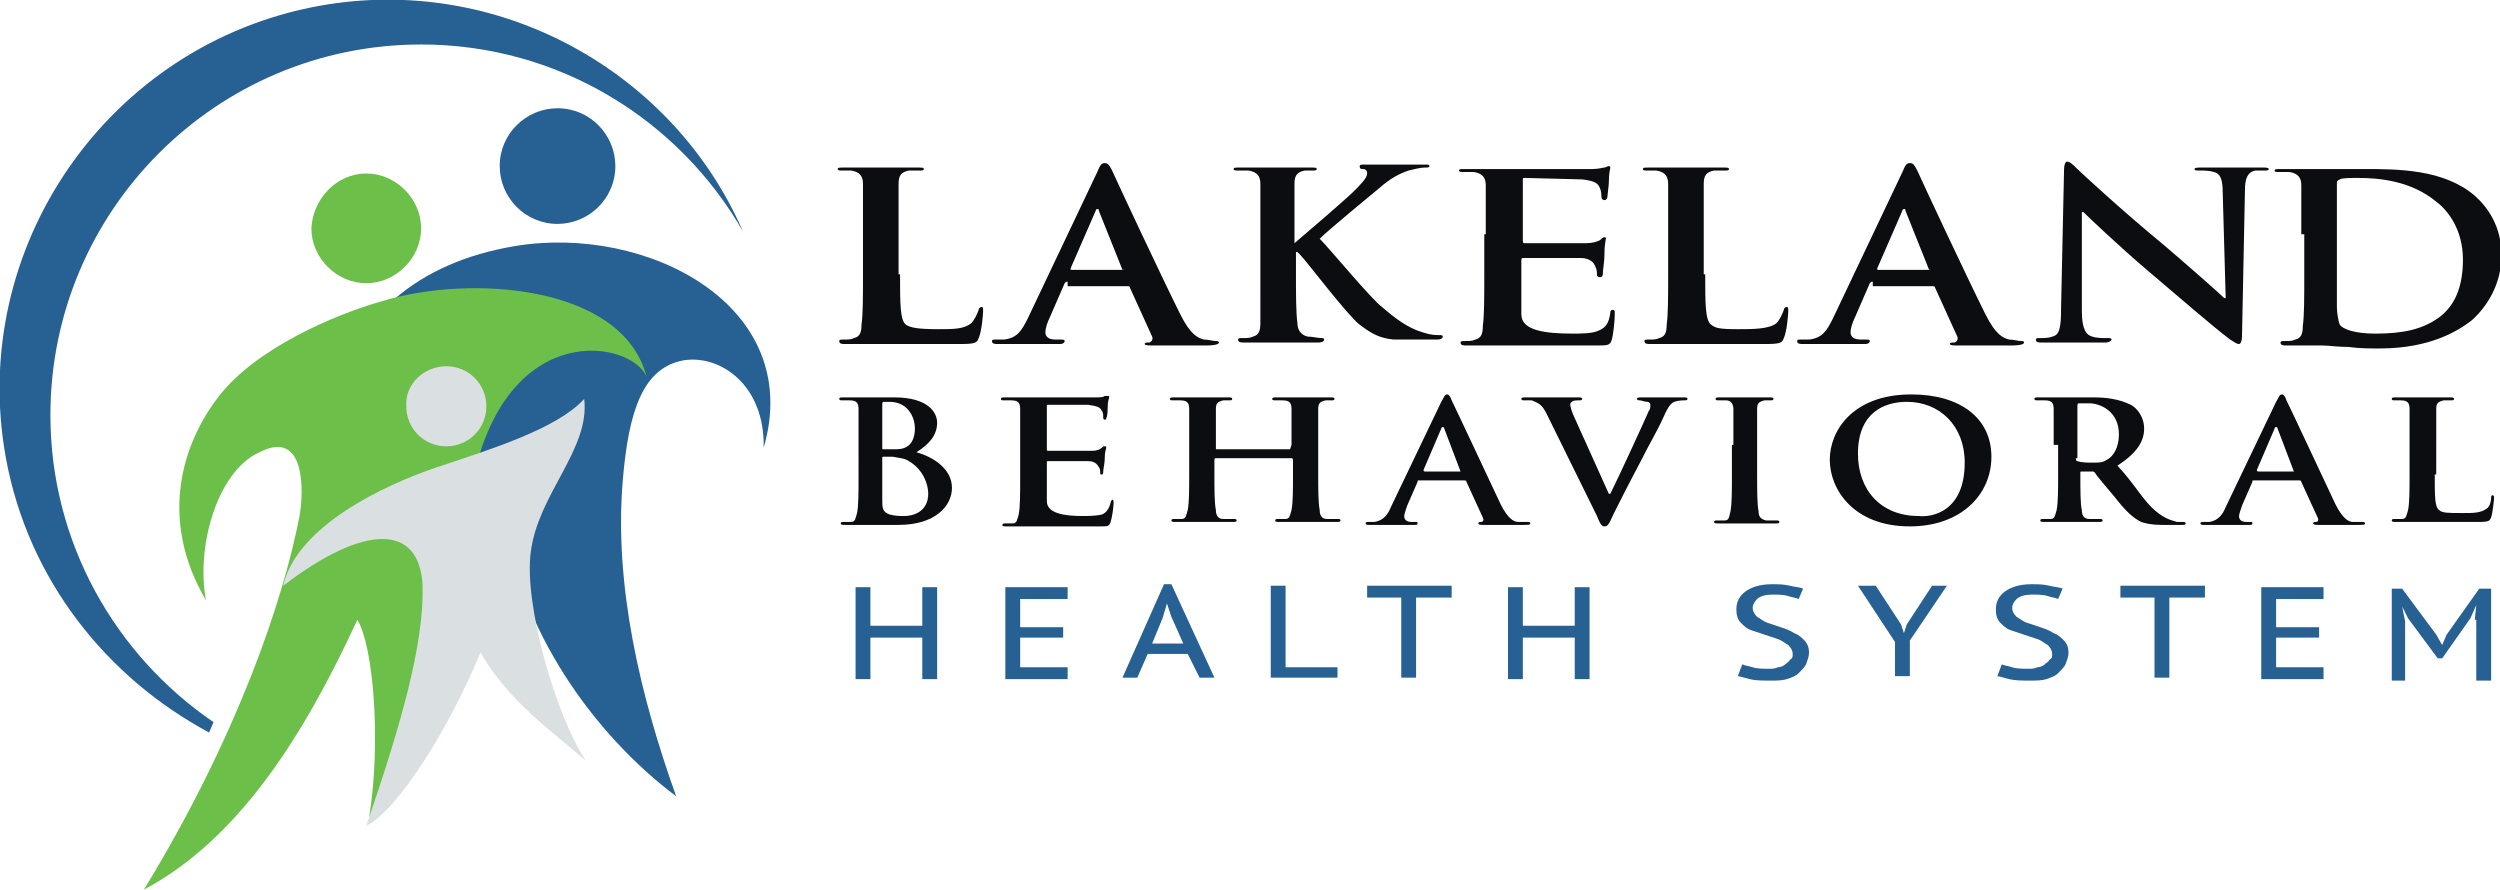 <?xml version="1.0" encoding="utf-8"?>
<!-- Generator: Adobe Illustrator 21.0.0, SVG Export Plug-In . SVG Version: 6.00 Build 0)  -->
<svg version="1.1" id="Layer_1" xmlns="http://www.w3.org/2000/svg" xmlns:xlink="http://www.w3.org/1999/xlink" x="0px" y="0px"
	 viewBox="0 0 168.6 60" style="enable-background:new 0 0 168.6 60;" xml:space="preserve">
<style type="text/css">
	.st0{fill:#276092;}
	.st1{fill:#0C0D11;}
	.st2{fill:#6CC04A;}
	.st3{fill:#DADFE1;}
</style>
<g>
	<path class="st0" d="M21.5,0.4c12.1-2.2,23.9,4.4,28.6,15.2C45.8,8.1,37.7,3,28.4,3c-13.8,0-25,11.2-25,25c0,8.6,4.4,16.2,11,20.7
		c-0.1,0.2-0.2,0.5-0.3,0.7C7.2,45.7,1.9,39.1,0.4,30.9C-2.2,16.7,7.3,3,21.5,0.4L21.5,0.4z"/>
	<g>
		<g>
			<path class="st0" d="M62.2,43h-3.5v2.8h-1v-6.2h1v2.6h3.5v-2.6h1v6.2h-1V43z"/>
			<path class="st0" d="M67.8,39.6H72v0.8h-3.2v1.9h2.9V43h-2.9v2h3.2v0.8h-4.2V39.6z"/>
			<path class="st0" d="M80.1,44.1h-2.7l-0.7,1.6h-1l2.8-6.3H79l2.9,6.3h-1L80.1,44.1z M77.7,43.4h2.1L79,41.6l-0.3-0.9h0l-0.3,1
				L77.7,43.4z"/>
			<path class="st0" d="M90.2,45.7h-4.5v-6.2h1V45h3.5V45.7z"/>
			<path class="st0" d="M97.8,40.3h-2.3v5.4h-1v-5.4h-2.3v-0.8h5.7V40.3z"/>
			<path class="st0" d="M106.2,43h-3.5v2.8h-1v-6.2h1v2.6h3.5v-2.6h1v6.2h-1V43z"/>
			<path class="st0" d="M120.9,44.1c0-0.2-0.1-0.4-0.3-0.6c-0.2-0.1-0.4-0.3-0.7-0.4s-0.6-0.2-0.9-0.3c-0.3-0.1-0.6-0.2-0.9-0.3
				c-0.3-0.1-0.5-0.3-0.7-0.5s-0.3-0.5-0.3-0.9c0-0.5,0.2-0.9,0.6-1.2c0.4-0.3,1-0.5,1.8-0.5c0.4,0,0.8,0,1.2,0.1
				c0.4,0.1,0.7,0.1,0.9,0.2l-0.3,0.7c-0.2-0.1-0.4-0.1-0.7-0.2c-0.3-0.1-0.7-0.1-1.1-0.1c-0.4,0-0.8,0.1-1,0.3
				c-0.2,0.2-0.3,0.4-0.3,0.6c0,0.2,0.1,0.4,0.3,0.6c0.2,0.1,0.4,0.3,0.7,0.4c0.3,0.1,0.6,0.2,0.9,0.3c0.3,0.1,0.6,0.2,0.9,0.4
				c0.3,0.1,0.5,0.3,0.7,0.5c0.2,0.2,0.3,0.5,0.3,0.8c0,0.3-0.1,0.5-0.2,0.8c-0.1,0.2-0.3,0.4-0.5,0.6c-0.2,0.2-0.5,0.3-0.8,0.4
				c-0.3,0.1-0.7,0.1-1.1,0.1c-0.5,0-1,0-1.4-0.1c-0.4-0.1-0.7-0.2-0.8-0.2l0.3-0.8c0.2,0.1,0.4,0.1,0.7,0.2
				c0.3,0.1,0.7,0.1,1.1,0.1c0.2,0,0.4,0,0.6-0.1c0.2,0,0.4-0.1,0.5-0.2c0.1-0.1,0.3-0.2,0.3-0.3C120.9,44.4,120.9,44.3,120.9,44.1z
				"/>
			<path class="st0" d="M127.8,43.3l-2.5-3.8h1.2l1.7,2.6l0.2,0.6h0l0.2-0.6l1.7-2.6h1l-2.5,3.7v2.4h-1V43.3z"/>
			<path class="st0" d="M138.4,44.1c0-0.2-0.1-0.4-0.3-0.6c-0.2-0.1-0.4-0.3-0.7-0.4c-0.3-0.1-0.6-0.2-0.9-0.3
				c-0.3-0.1-0.6-0.2-0.9-0.3c-0.3-0.1-0.5-0.3-0.7-0.5s-0.3-0.5-0.3-0.9c0-0.5,0.2-0.9,0.6-1.2c0.4-0.3,1-0.5,1.8-0.5
				c0.4,0,0.8,0,1.2,0.1s0.7,0.1,0.9,0.2l-0.3,0.7c-0.2-0.1-0.4-0.1-0.7-0.2c-0.3-0.1-0.7-0.1-1.1-0.1c-0.4,0-0.8,0.1-1,0.3
				c-0.2,0.2-0.3,0.4-0.3,0.6c0,0.2,0.1,0.4,0.3,0.6c0.2,0.1,0.4,0.3,0.7,0.4c0.3,0.1,0.6,0.2,0.9,0.3c0.3,0.1,0.6,0.2,0.9,0.4
				c0.3,0.1,0.5,0.3,0.7,0.5c0.2,0.2,0.3,0.5,0.3,0.8c0,0.3-0.1,0.5-0.2,0.8c-0.1,0.2-0.3,0.4-0.5,0.6s-0.5,0.3-0.8,0.4
				c-0.3,0.1-0.7,0.1-1.1,0.1c-0.5,0-1,0-1.4-0.1c-0.4-0.1-0.7-0.2-0.8-0.2l0.3-0.8c0.2,0.1,0.4,0.1,0.7,0.2
				c0.3,0.1,0.7,0.1,1.1,0.1c0.2,0,0.4,0,0.6-0.1c0.2,0,0.4-0.1,0.5-0.2c0.1-0.1,0.3-0.2,0.3-0.3C138.4,44.4,138.4,44.3,138.4,44.1z
				"/>
			<path class="st0" d="M148.6,40.3h-2.3v5.4h-1v-5.4h-2.3v-0.8h5.7V40.3z"/>
			<path class="st0" d="M152.5,39.6h4.2v0.8h-3.2v1.9h2.9V43h-2.9v2h3.2v0.8h-4.2V39.6z"/>
			<path class="st0" d="M166.9,41.8l0.1-1h0l-0.4,0.9l-1.9,2.7h-0.3l-2-2.7l-0.4-0.8h0l0.2,1v4h-0.9v-6.2h0.7l2.3,3.1l0.4,0.7h0
				l0.3-0.7l2.2-3.1h0.8v6.2h-1V41.8z"/>
		</g>
		<g>
			<path class="st1" d="M57.9,30c0-1.7,0-2,0-2.4c0-0.4-0.1-0.6-0.6-0.6c-0.1,0-0.3,0-0.5,0c-0.1,0-0.2,0-0.2-0.1s0.1-0.1,0.3-0.1
				c0.7,0,1.6,0,1.8,0c0.7,0,1.2,0,1.6,0c2.4,0,2.9,1.1,2.9,1.7c0,0.9-0.6,1.5-1.4,2c1.1,0.3,2.4,1.1,2.4,2.4c0,1.2-1.1,2.5-3.6,2.5
				c-0.2,0-0.5,0-0.9,0c-0.4,0-0.8,0-1,0c-0.1,0-0.4,0-0.8,0c-0.3,0-0.7,0-0.9,0c-0.2,0-0.3,0-0.3-0.1c0-0.1,0.1-0.1,0.2-0.1
				c0.2,0,0.4,0,0.5,0c0.3,0,0.3-0.3,0.4-0.6c0.1-0.5,0.1-1.4,0.1-2.4V30z M59.5,30.2c0,0.1,0,0.1,0.1,0.1c0.1,0,0.3,0,0.6,0
				c0.4,0,0.7,0,1-0.2c0.3-0.2,0.5-0.6,0.5-1.2c0-0.8-0.5-1.8-1.7-1.8c-0.2,0-0.3,0-0.4,0c-0.1,0-0.1,0.1-0.1,0.2V30.2z M61.3,31.1
				c-0.3-0.2-0.6-0.2-1.1-0.3c-0.2,0-0.4,0-0.6,0c-0.1,0-0.1,0-0.1,0.1v2.7c0,0.7,0,0.9,0.5,1.1c0.4,0.1,0.7,0.1,1,0.1
				c0.6,0,1.6-0.3,1.6-1.5C62.6,32.7,62.3,31.7,61.3,31.1z"/>
			<path class="st1" d="M68.8,30c0-1.7,0-2,0-2.4c0-0.4-0.1-0.6-0.6-0.6c-0.1,0-0.3,0-0.5,0c-0.1,0-0.2,0-0.2-0.1s0.1-0.1,0.3-0.1
				c0.4,0,0.7,0,1.1,0c0.3,0,0.7,0,0.8,0c0.4,0,3.9,0,4.2,0c0.3,0,0.5,0,0.6-0.1c0.1,0,0.1,0,0.2,0c0.1,0,0.1,0,0.1,0.1
				c0,0.1-0.1,0.2-0.1,0.7c0,0.1,0,0.6-0.1,0.7c0,0.1,0,0.1-0.1,0.1c-0.1,0-0.1-0.1-0.1-0.2c0-0.1,0-0.3-0.1-0.4
				c-0.1-0.2-0.2-0.3-0.9-0.4c-0.2,0-2.5,0-2.7,0c-0.1,0-0.1,0-0.1,0.1v2.9c0,0.1,0,0.1,0.1,0.1c0.3,0,2.7,0,3,0
				c0.3,0,0.5-0.1,0.6-0.2c0.1-0.1,0.1-0.1,0.2-0.1c0.1,0,0.1,0,0.1,0.1c0,0.1-0.1,0.2-0.1,0.8c0,0.2-0.1,0.7-0.1,0.8
				c0,0.1,0,0.2-0.1,0.2c-0.1,0-0.1,0-0.1-0.1c0-0.1,0-0.3-0.1-0.4c-0.1-0.2-0.3-0.4-0.7-0.4c-0.3,0-2.4,0-2.7,0
				c-0.1,0-0.1,0-0.1,0.1V32c0,0.4,0,1.4,0,1.8c0,0.8,1.1,1,2.4,1c0.3,0,0.9,0,1.3-0.1c0.3-0.1,0.5-0.4,0.6-0.8
				c0-0.1,0.1-0.2,0.1-0.2c0.1,0,0.1,0.1,0.1,0.2c0,0.3-0.1,1-0.2,1.3c-0.1,0.3-0.2,0.3-0.7,0.3c-1,0-2.6,0-3.2,0c-0.6,0-1,0-1.4,0
				c-0.1,0-0.4,0-0.8,0c-0.3,0-0.7,0-0.9,0c-0.2,0-0.3,0-0.3-0.1c0-0.1,0.1-0.1,0.2-0.1c0.2,0,0.4,0,0.5,0c0.3,0,0.3-0.3,0.4-0.6
				c0.1-0.5,0.1-1.4,0.1-2.4V30z"/>
			<path class="st1" d="M87,30.3C87,30.3,87.1,30.3,87,30.3l0.1-0.3c0-1.7,0-2,0-2.4c0-0.4-0.1-0.6-0.6-0.6c-0.1,0-0.3,0-0.5,0
				c-0.1,0-0.2,0-0.2-0.1s0.1-0.1,0.3-0.1c0.7,0,1.6,0,1.9,0c0.3,0,1.2,0,1.7,0c0.2,0,0.3,0,0.3,0.1s-0.1,0.1-0.2,0.1
				c-0.1,0-0.2,0-0.4,0c-0.4,0.1-0.5,0.2-0.5,0.6c0,0.4,0,0.7,0,2.4v2c0,1,0,1.9,0.1,2.4c0,0.3,0.1,0.6,0.5,0.6c0.2,0,0.5,0,0.7,0
				c0.1,0,0.2,0,0.2,0.1c0,0.1-0.1,0.1-0.3,0.1c-0.9,0-1.7,0-2.1,0c-0.3,0-1.2,0-1.7,0c-0.2,0-0.3,0-0.3-0.1c0-0.1,0.1-0.1,0.2-0.1
				c0.2,0,0.4,0,0.5,0c0.3,0,0.3-0.3,0.4-0.6c0.1-0.5,0.1-1.4,0.1-2.4v-1c0,0,0-0.1-0.1-0.1h-5.1c0,0-0.1,0-0.1,0.1v1
				c0,1,0,1.9,0.1,2.4c0,0.3,0.1,0.6,0.5,0.6c0.2,0,0.5,0,0.7,0c0.1,0,0.2,0,0.2,0.1c0,0.1-0.1,0.1-0.3,0.1c-0.9,0-1.7,0-2.1,0
				c-0.3,0-1.2,0-1.7,0c-0.2,0-0.3,0-0.3-0.1c0-0.1,0.1-0.1,0.2-0.1c0.2,0,0.4,0,0.5,0c0.3,0,0.3-0.3,0.4-0.6
				c0.1-0.5,0.1-1.4,0.1-2.4v-2c0-1.7,0-2,0-2.4c0-0.4-0.1-0.6-0.6-0.6c-0.1,0-0.3,0-0.5,0c-0.1,0-0.2,0-0.2-0.1s0.1-0.1,0.3-0.1
				c0.7,0,1.6,0,1.9,0c0.3,0,1.2,0,1.7,0c0.2,0,0.3,0,0.3,0.1s-0.1,0.1-0.2,0.1c-0.1,0-0.2,0-0.4,0c-0.4,0.1-0.5,0.2-0.5,0.6
				c0,0.4,0,0.7,0,2.4v0.2c0,0.1,0,0.1,0.1,0.1H87z"/>
			<path class="st1" d="M95.7,32.4c-0.1,0-0.1,0-0.1,0.1l-0.7,1.6c-0.1,0.3-0.2,0.6-0.2,0.7c0,0.2,0.1,0.4,0.5,0.4h0.2
				c0.2,0,0.2,0,0.2,0.1c0,0.1-0.1,0.1-0.2,0.1c-0.4,0-1,0-1.4,0c-0.1,0-0.9,0-1.6,0c-0.2,0-0.3,0-0.3-0.1c0-0.1,0.1-0.1,0.2-0.1
				c0.1,0,0.3,0,0.4,0c0.6-0.1,0.9-0.5,1.1-1l3.4-7.1c0.2-0.3,0.2-0.5,0.4-0.5c0.1,0,0.2,0.1,0.3,0.4c0.3,0.6,2.5,5.3,3.3,7
				c0.5,1,0.9,1.2,1.2,1.2c0.2,0,0.4,0,0.6,0c0.1,0,0.2,0,0.2,0.1c0,0.1-0.1,0.1-0.6,0.1c-0.5,0-1.5,0-2.5,0c-0.2,0-0.4,0-0.4-0.1
				c0-0.1,0.1-0.1,0.2-0.1c0.1,0,0.2-0.1,0.1-0.3l-1.1-2.4c0-0.1-0.1-0.1-0.1-0.1H95.7z M98.5,31.8C98.5,31.8,98.5,31.8,98.5,31.8
				l-1.1-2.9c0,0,0-0.1-0.1-0.1s-0.1,0.1-0.1,0.1l-1.2,2.8c0,0,0,0.1,0.1,0.1H98.5z"/>
			<path class="st1" d="M104.3,27.9c-0.3-0.6-0.5-0.7-1-0.9c-0.2,0-0.4,0-0.5,0c-0.1,0-0.2,0-0.2-0.1c0-0.1,0.1-0.1,0.3-0.1
				c0.7,0,1.5,0,1.9,0c0.3,0,1,0,1.6,0c0.2,0,0.3,0,0.3,0.1s-0.1,0.1-0.2,0.1c-0.2,0-0.4,0-0.5,0.1c-0.1,0.1-0.1,0.1-0.1,0.2
				c0,0.1,0.1,0.5,0.3,0.9l2.3,5.1h0.1c0.6-1.2,2.3-4.9,2.6-5.6c0.1-0.1,0.1-0.3,0.1-0.4c0-0.1-0.1-0.2-0.2-0.2
				c-0.2,0-0.4-0.1-0.5-0.1c-0.1,0-0.2,0-0.2-0.1c0-0.1,0.1-0.1,0.4-0.1c0.7,0,1.2,0,1.4,0c0.2,0,0.9,0,1.3,0c0.2,0,0.3,0,0.3,0.1
				s-0.1,0.1-0.2,0.1c-0.1,0-0.4,0-0.7,0.1c-0.2,0.1-0.4,0.3-0.7,1c-0.5,1.1-0.9,1.7-1.6,3.1c-0.9,1.7-1.5,2.9-1.8,3.5
				c-0.3,0.7-0.4,0.8-0.6,0.8c-0.2,0-0.3-0.2-0.5-0.7L104.3,27.9z"/>
			<path class="st1" d="M116.9,30c0-1.7,0-2,0-2.4c0-0.4-0.2-0.6-0.5-0.6c-0.1,0-0.3,0-0.5,0c-0.1,0-0.2,0-0.2-0.1
				c0-0.1,0.1-0.1,0.3-0.1c0.5,0,1.4,0,1.7,0c0.3,0,1.1,0,1.6,0c0.2,0,0.3,0,0.3,0.1c0,0.1-0.1,0.1-0.2,0.1c-0.1,0-0.2,0-0.4,0
				c-0.4,0.1-0.5,0.2-0.5,0.6c0,0.4,0,0.7,0,2.4v2c0,1.1,0,2,0.1,2.5c0,0.3,0.1,0.5,0.5,0.6c0.2,0,0.5,0,0.7,0c0.1,0,0.2,0,0.2,0.1
				c0,0.1-0.1,0.1-0.3,0.1c-0.9,0-1.7,0-2.1,0c-0.3,0-1.2,0-1.7,0c-0.2,0-0.3,0-0.3-0.1c0-0.1,0.1-0.1,0.2-0.1c0.2,0,0.4,0,0.5,0
				c0.3,0,0.3-0.2,0.4-0.6c0.1-0.5,0.1-1.4,0.1-2.5V30z"/>
			<path class="st1" d="M123.4,31c0-1.9,1.5-4.4,5.5-4.4c3.3,0,5.4,1.6,5.4,4.2c0,2.6-2.1,4.7-5.5,4.7C125,35.5,123.4,33,123.4,31z
				 M132.5,31.2c0-2.5-1.7-4.1-3.9-4.1c-1.5,0-3.3,0.7-3.3,3.5c0,2.4,1.5,4.2,4.1,4.2C130.3,34.9,132.5,34.5,132.5,31.2z"/>
			<path class="st1" d="M138.5,30c0-1.7,0-2,0-2.4c0-0.4-0.1-0.6-0.6-0.6c-0.1,0-0.3,0-0.5,0c-0.1,0-0.2,0-0.2-0.1s0.1-0.1,0.3-0.1
				c0.7,0,1.6,0,1.8,0c0.5,0,1.5,0,1.9,0c0.8,0,1.7,0.1,2.5,0.5c0.4,0.2,0.9,0.8,0.9,1.6c0,0.8-0.4,1.6-1.8,2.5
				c1.2,1.3,1.7,2.3,2.5,3c0.8,0.7,1.3,0.7,1.5,0.8c0.1,0,0.3,0,0.4,0c0.1,0,0.2,0,0.2,0.1c0,0.1-0.1,0.1-0.3,0.1h-1.3
				c-0.7,0-1.1-0.1-1.4-0.2c-0.6-0.3-1.1-0.8-1.8-1.7c-0.5-0.6-1.2-1.4-1.3-1.6c-0.1-0.1-0.1-0.1-0.2-0.1l-0.7,0
				c-0.1,0-0.1,0-0.1,0.1V32c0,1.1,0,2,0.1,2.4c0,0.3,0.1,0.6,0.5,0.6c0.2,0,0.5,0,0.7,0c0.1,0,0.2,0,0.2,0.1c0,0.1-0.1,0.1-0.3,0.1
				c-0.8,0-1.8,0-2,0c-0.3,0-1.1,0-1.6,0c-0.2,0-0.3,0-0.3-0.1c0-0.1,0.1-0.1,0.2-0.1c0.2,0,0.4,0,0.5,0c0.3,0,0.3-0.3,0.4-0.6
				c0.1-0.5,0.1-1.4,0.1-2.4V30z M140,30.9c0,0.1,0,0.2,0.1,0.2c0.3,0.1,0.7,0.1,1,0.1c0.5,0,0.7,0,1-0.2c0.4-0.2,0.8-0.8,0.8-1.7
				c0-1.6-1.3-2.1-2-2.1c-0.3,0-0.6,0-0.7,0c-0.1,0-0.1,0.1-0.1,0.2V30.9z"/>
			<path class="st1" d="M152,32.4c-0.1,0-0.1,0-0.1,0.1l-0.7,1.6c-0.1,0.3-0.2,0.6-0.2,0.7c0,0.2,0.1,0.4,0.5,0.4h0.2
				c0.2,0,0.2,0,0.2,0.1c0,0.1-0.1,0.1-0.2,0.1c-0.4,0-1,0-1.4,0c-0.1,0-0.9,0-1.6,0c-0.2,0-0.3,0-0.3-0.1c0-0.1,0.1-0.1,0.2-0.1
				c0.1,0,0.3,0,0.4,0c0.6-0.1,0.9-0.5,1.1-1l3.4-7.1c0.2-0.3,0.2-0.5,0.4-0.5c0.1,0,0.2,0.1,0.3,0.4c0.3,0.6,2.5,5.3,3.3,7
				c0.5,1,0.9,1.2,1.2,1.2c0.2,0,0.4,0,0.6,0c0.1,0,0.2,0,0.2,0.1c0,0.1-0.1,0.1-0.6,0.1c-0.5,0-1.5,0-2.5,0c-0.2,0-0.4,0-0.4-0.1
				c0-0.1,0.1-0.1,0.2-0.1c0.1,0,0.2-0.1,0.1-0.3l-1.1-2.4c0-0.1-0.1-0.1-0.1-0.1H152z M154.7,31.8
				C154.8,31.8,154.8,31.8,154.7,31.8l-1.1-2.9c0,0,0-0.1-0.1-0.1s-0.1,0.1-0.1,0.1l-1.2,2.8c0,0,0,0.1,0.1,0.1H154.7z"/>
			<path class="st1" d="M164.2,32c0,1.5,0,2.2,0.3,2.4c0.2,0.2,0.6,0.2,1.6,0.2c0.7,0,1.2,0,1.6-0.3c0.2-0.1,0.3-0.5,0.3-0.7
				c0-0.1,0-0.2,0.1-0.2c0.1,0,0.1,0.1,0.1,0.2c0,0.1-0.1,1-0.2,1.3c-0.1,0.2-0.1,0.3-0.8,0.3c-1,0-1.7,0-2.3,0c-0.6,0-1.1,0-1.6,0
				c-0.1,0-0.4,0-0.8,0c-0.3,0-0.7,0-0.9,0c-0.2,0-0.3,0-0.3-0.1c0-0.1,0.1-0.1,0.2-0.1c0.2,0,0.4,0,0.5,0c0.3,0,0.3-0.3,0.4-0.6
				c0.1-0.5,0.1-1.4,0.1-2.4v-2c0-1.7,0-2,0-2.4c0-0.4-0.1-0.6-0.6-0.6c-0.1,0-0.3,0-0.4,0c-0.1,0-0.2,0-0.2-0.1s0.1-0.1,0.3-0.1
				c0.6,0,1.5,0,1.8,0c0.3,0,1.3,0,1.8,0c0.2,0,0.3,0,0.3,0.1s-0.1,0.1-0.2,0.1c-0.1,0-0.4,0-0.5,0c-0.4,0.1-0.5,0.2-0.5,0.6
				c0,0.4,0,0.7,0,2.4V32z"/>
		</g>
		<g>
			<path class="st1" d="M60.7,18.5c0,2,0,3.1,0.4,3.4c0.3,0.2,0.8,0.3,2.2,0.3c1,0,1.7,0,2.2-0.4c0.2-0.2,0.4-0.6,0.5-0.9
				c0-0.1,0.1-0.2,0.2-0.2c0.1,0,0.1,0.1,0.1,0.3c0,0.2-0.1,1.4-0.3,1.8c-0.1,0.3-0.2,0.4-1.2,0.4c-1.3,0-2.3,0-3.1,0
				c-0.8,0-1.5,0-2.3,0c-0.2,0-0.6,0-1.1,0c-0.4,0-0.9,0-1.3,0c-0.2,0-0.4,0-0.4-0.2c0-0.1,0.1-0.1,0.3-0.1c0.3,0,0.5,0,0.7-0.1
				c0.4-0.1,0.5-0.4,0.5-0.9c0.1-0.7,0.1-1.9,0.1-3.4v-2.8c0-2.4,0-2.8,0-3.3c0-0.5-0.2-0.8-0.8-0.9c-0.1,0-0.4,0-0.6,0
				c-0.2,0-0.3,0-0.3-0.1c0-0.1,0.1-0.1,0.4-0.1c0.9,0,2,0,2.5,0c0.4,0,1.8,0,2.5,0c0.3,0,0.4,0,0.4,0.1c0,0.1-0.1,0.1-0.3,0.1
				c-0.2,0-0.5,0-0.7,0c-0.5,0.1-0.7,0.3-0.7,0.9c0,0.5,0,0.9,0,3.3V18.5z"/>
			<path class="st1" d="M72,19c-0.1,0-0.1,0-0.2,0.1l-1,2.3c-0.2,0.4-0.3,0.8-0.3,1c0,0.3,0.2,0.5,0.7,0.5h0.3c0.2,0,0.3,0,0.3,0.1
				c0,0.1-0.1,0.2-0.3,0.2c-0.6,0-1.4,0-2,0c-0.2,0-1.2,0-2.2,0c-0.2,0-0.4,0-0.4-0.2c0-0.1,0.1-0.1,0.2-0.1c0.2,0,0.4,0,0.6,0
				c0.9-0.1,1.2-0.6,1.6-1.4l4.7-9.9c0.2-0.5,0.3-0.6,0.5-0.6c0.2,0,0.3,0.1,0.5,0.5c0.4,0.9,3.4,7.3,4.6,9.7
				c0.7,1.4,1.2,1.6,1.6,1.7c0.3,0,0.6,0.1,0.8,0.1c0.1,0,0.2,0,0.2,0.1c0,0.1-0.2,0.2-0.9,0.2c-0.7,0-2,0-3.5,0
				c-0.3,0-0.6,0-0.6-0.1c0-0.1,0.1-0.1,0.3-0.1c0.1,0,0.3-0.2,0.2-0.4l-1.5-3.3c0-0.1-0.1-0.1-0.2-0.1H72z M75.7,18.2
				C75.8,18.2,75.9,18.1,75.7,18.2l-1.6-4c0-0.1,0-0.1-0.1-0.1c-0.1,0-0.1,0.1-0.1,0.1l-1.7,3.9c0,0.1,0,0.1,0.1,0.1H75.7z"/>
			<path class="st1" d="M87.3,16.4L87.3,16.4c0.7-0.6,3.4-2.9,4-3.5c0.5-0.5,0.9-0.9,0.9-1.2c0-0.2-0.1-0.3-0.3-0.3
				c-0.2,0-0.2-0.1-0.2-0.2c0-0.1,0.1-0.1,0.3-0.1c0.4,0,1.4,0,1.9,0c0.6,0,1.6,0,2.2,0c0.2,0,0.3,0,0.3,0.1c0,0.1-0.1,0.1-0.3,0.1
				c-0.3,0-0.7,0.1-1.1,0.2c-0.6,0.2-1.2,0.5-2,1.2c-0.6,0.5-3.4,2.8-4,3.4c0.7,0.7,3.5,4.1,4.2,4.6c0.8,0.7,1.7,1.4,2.7,1.7
				c0.6,0.2,0.9,0.2,1.2,0.2c0.1,0,0.2,0,0.2,0.1c0,0.1-0.1,0.2-0.4,0.2h-1.6c-0.6,0-0.9,0-1.3,0c-1-0.1-1.5-0.4-2.3-1
				c-0.8-0.6-3.6-4.3-4-4.7l-0.2-0.2h-0.1v1.4c0,1.4,0,2.7,0.1,3.4c0,0.4,0.2,0.8,0.7,0.9c0.3,0,0.7,0.1,0.9,0.1
				c0.1,0,0.2,0,0.2,0.1c0,0.1-0.1,0.2-0.4,0.2c-1,0-2.2,0-2.7,0c-0.4,0-1.6,0-2.3,0c-0.2,0-0.4,0-0.4-0.2c0-0.1,0.1-0.1,0.3-0.1
				c0.3,0,0.5,0,0.7-0.1c0.4-0.1,0.5-0.4,0.5-0.9C85,21.2,85,20,85,18.5v-2.8c0-2.4,0-2.8,0-3.3c0-0.5-0.2-0.8-0.8-0.9
				c-0.1,0-0.5,0-0.7,0c-0.2,0-0.3,0-0.3-0.1c0-0.1,0.1-0.1,0.4-0.1c1,0,2.2,0,2.6,0c0.4,0,1.6,0,2.2,0c0.3,0,0.4,0,0.4,0.1
				c0,0.1-0.1,0.1-0.3,0.1c-0.2,0-0.3,0-0.5,0c-0.5,0.1-0.7,0.3-0.7,0.9c0,0.5,0,0.9,0,3.3V16.4z"/>
			<path class="st1" d="M100.2,15.8c0-2.4,0-2.8,0-3.3c0-0.5-0.2-0.8-0.8-0.9c-0.1,0-0.5,0-0.7,0c-0.2,0-0.3,0-0.3-0.1
				c0-0.1,0.1-0.1,0.4-0.1c0.5,0,1,0,1.5,0c0.5,0,0.9,0,1.2,0c0.6,0,5.6,0,5.9,0c0.4,0,0.7-0.1,0.8-0.1c0.1,0,0.2-0.1,0.3-0.1
				c0.1,0,0.1,0.1,0.1,0.1c0,0.1-0.1,0.3-0.1,1c0,0.2-0.1,0.9-0.1,1c0,0.1-0.1,0.2-0.2,0.2c-0.1,0-0.2-0.1-0.2-0.2
				c0-0.1,0-0.4-0.1-0.6c-0.1-0.3-0.3-0.5-1.2-0.6c-0.3,0-3.5-0.1-3.9-0.1c-0.1,0-0.1,0-0.1,0.2v4c0,0.1,0,0.2,0.1,0.2
				c0.4,0,3.8,0,4.2,0c0.4,0,0.7-0.1,0.9-0.2c0.1-0.1,0.2-0.2,0.3-0.2c0.1,0,0.1,0,0.1,0.1c0,0.1-0.1,0.3-0.1,1.2
				c0,0.3-0.1,0.9-0.1,1.1c0,0.1,0,0.3-0.2,0.3c-0.1,0-0.2-0.1-0.2-0.1c0-0.2,0-0.4-0.1-0.6c-0.1-0.3-0.4-0.6-1-0.6
				c-0.4,0-3.5,0-3.9,0c-0.1,0-0.1,0.1-0.1,0.2v1.2c0,0.5,0,2,0,2.4c0,1.1,1.6,1.3,3.5,1.3c0.5,0,1.3,0,1.7-0.2
				c0.5-0.2,0.7-0.5,0.8-1.2c0-0.2,0.1-0.2,0.2-0.2c0.1,0,0.1,0.1,0.1,0.3c0,0.4-0.1,1.4-0.2,1.7c-0.1,0.4-0.3,0.4-1,0.4
				c-1.4,0-3.7,0-4.5,0c-0.8,0-1.4,0-1.9,0c-0.2,0-0.6,0-1.1,0c-0.4,0-0.9,0-1.3,0c-0.2,0-0.4,0-0.4-0.2c0-0.1,0.1-0.1,0.3-0.1
				c0.3,0,0.5,0,0.7-0.1c0.4-0.1,0.5-0.4,0.5-0.9c0.1-0.7,0.1-1.9,0.1-3.4V15.8z"/>
			<path class="st1" d="M115,18.5c0,2,0,3.1,0.4,3.4c0.3,0.2,0.4,0.3,1.8,0.3c1,0,2.1,0,2.6-0.4c0.2-0.2,0.4-0.6,0.5-0.9
				c0-0.1,0.1-0.2,0.2-0.2c0.1,0,0.1,0.1,0.1,0.3c0,0.2-0.1,1.4-0.3,1.8c-0.1,0.3-0.2,0.4-1.2,0.4c-1.3,0-2.3,0-3.1,0
				c-0.8,0-1.5,0-2.3,0c-0.2,0-0.6,0-1.1,0c-0.4,0-0.9,0-1.3,0c-0.2,0-0.4,0-0.4-0.2c0-0.1,0.1-0.1,0.3-0.1c0.3,0,0.5,0,0.7-0.1
				c0.4-0.1,0.5-0.4,0.5-0.9c0.1-0.7,0.1-1.9,0.1-3.4v-2.8c0-2.4,0-2.8,0-3.3c0-0.5-0.2-0.8-0.8-0.9c-0.1,0-0.4,0-0.6,0
				c-0.2,0-0.3,0-0.3-0.1c0-0.1,0.1-0.1,0.4-0.1c0.9,0,2,0,2.5,0c0.4,0,1.8,0,2.5,0c0.3,0,0.4,0,0.4,0.1c0,0.1-0.1,0.1-0.3,0.1
				c-0.2,0-0.5,0-0.7,0c-0.5,0.1-0.7,0.3-0.7,0.9c0,0.5,0,0.9,0,3.3V18.5z"/>
			<path class="st1" d="M126.3,19c-0.1,0-0.1,0-0.2,0.1l-1,2.3c-0.2,0.4-0.3,0.8-0.3,1c0,0.3,0.2,0.5,0.7,0.5h0.3
				c0.2,0,0.3,0,0.3,0.1c0,0.1-0.1,0.2-0.3,0.2c-0.6,0-1.4,0-2,0c-0.2,0-1.2,0-2.2,0c-0.2,0-0.4,0-0.4-0.2c0-0.1,0.1-0.1,0.2-0.1
				c0.2,0,0.4,0,0.6,0c0.9-0.1,1.2-0.6,1.6-1.4l4.7-9.9c0.2-0.5,0.3-0.6,0.5-0.6c0.2,0,0.3,0.1,0.5,0.5c0.4,0.9,3.4,7.3,4.6,9.7
				c0.7,1.4,1.2,1.6,1.6,1.7c0.3,0,0.6,0.1,0.8,0.1c0.1,0,0.2,0,0.2,0.1c0,0.1-0.2,0.2-0.9,0.2c-0.7,0-2,0-3.5,0
				c-0.3,0-0.6,0-0.6-0.1c0-0.1,0.1-0.1,0.3-0.1c0.1,0,0.3-0.2,0.2-0.4l-1.5-3.3c0-0.1-0.1-0.1-0.2-0.1H126.3z M130.1,18.2
				C130.2,18.2,130.2,18.1,130.1,18.2l-1.6-4c0-0.1,0-0.1-0.1-0.1c-0.1,0-0.1,0.1-0.1,0.1l-1.7,3.9c0,0.1,0,0.1,0.1,0.1H130.1z"/>
			<path class="st1" d="M140.4,21c0,1.2,0.3,1.6,0.7,1.7c0.3,0.1,0.7,0.1,1,0.1c0.2,0,0.3,0,0.3,0.1c0,0.1-0.2,0.2-0.4,0.2
				c-1.2,0-2,0-2.3,0c-0.2,0-1,0-2,0c-0.2,0-0.4,0-0.4-0.2c0-0.1,0.1-0.1,0.3-0.1c0.2,0,0.6,0,0.8-0.1c0.5-0.1,0.6-0.6,0.6-2
				l0.2-9.3c0-0.3,0.1-0.5,0.2-0.5c0.2,0,0.4,0.2,0.7,0.5c0.2,0.2,3,2.8,5.8,5.1c1.3,1.1,3.8,3.3,4.1,3.6h0.1l-0.2-7.1
				c0-1-0.2-1.3-0.6-1.4c-0.3-0.1-0.7-0.1-1-0.1c-0.2,0-0.3,0-0.3-0.1c0-0.1,0.2-0.1,0.5-0.1c1,0,1.9,0,2.3,0c0.2,0,0.9,0,1.8,0
				c0.2,0,0.4,0,0.4,0.1c0,0.1-0.1,0.1-0.3,0.1c-0.2,0-0.3,0-0.6,0c-0.5,0.1-0.7,0.5-0.7,1.3l-0.2,9.9c0,0.3-0.1,0.5-0.2,0.5
				c-0.2,0-0.4-0.2-0.6-0.3c-1.2-0.9-3.6-3-5.5-4.6c-2-1.7-4.1-3.7-4.4-4h-0.1L140.4,21z"/>
			<path class="st1" d="M155.2,15.8c0-2.4,0-2.8,0-3.3c0-0.5-0.2-0.8-0.8-0.9c-0.1,0-0.5,0-0.7,0c-0.2,0-0.3,0-0.3-0.1
				c0-0.1,0.1-0.1,0.4-0.1c1,0,2.2,0,2.7,0c0.6,0,1.7,0,2.9,0c2.3,0,5.4,0,7.5,1.8c0.9,0.8,1.8,2.1,1.8,4c0,2-1,3.5-2,4.4
				c-0.9,0.7-2.8,1.9-6.2,1.9c-0.7,0-1.4,0-2.1-0.1c-0.7,0-1.4-0.1-1.8-0.1c-0.2,0-0.6,0-1.1,0c-0.4,0-0.9,0-1.3,0
				c-0.2,0-0.4,0-0.4-0.2c0-0.1,0.1-0.1,0.3-0.1c0.3,0,0.5,0,0.7-0.1c0.4-0.1,0.5-0.4,0.5-0.9c0.1-0.7,0.1-1.9,0.1-3.4V15.8z
				 M157.6,17.5c0,1.7,0,2.9,0,3.2c0,0.4,0.1,1,0.2,1.2c0.2,0.3,1,0.6,2.4,0.6c1.9,0,3.2-0.3,4.3-1.1c1.2-0.9,1.6-2.3,1.6-3.9
				c0-2-1-3.3-1.8-3.9c-1.7-1.4-3.8-1.6-5.3-1.6c-0.4,0-1.1,0-1.2,0.1c-0.2,0.1-0.2,0.1-0.2,0.3c0,0.5,0,1.9,0,3.2V17.5z"/>
		</g>
	</g>
	<g>
		<path class="st0" d="M22.1,27.5c1.8-6.2,6.1-9.8,12.6-10.9c8.9-1.5,19.6,4,16.8,13.6c0.1-4.2-2.9-6.3-5.4-5.9
			c-2.7,0.5-3.7,3.3-4.1,8.1c-0.6,7.1,1.2,14.6,3.6,21.3C40,49.5,35,42.4,34,34.8C33.6,31.4,22.1,27.5,22.1,27.5L22.1,27.5z"/>
		<path class="st0" d="M37.6,7.3c2.2,0,3.9,1.8,3.9,3.9c0,2.2-1.8,3.9-3.9,3.9c-2.2,0-3.9-1.8-3.9-3.9C33.7,9,35.5,7.3,37.6,7.3
			L37.6,7.3z"/>
		<path class="st2" d="M13.9,40.5c-3.3-5.6-1.5-10.7,0.8-13.7c2.5-3.3,7.9-5.6,11.1-6.5c5.9-1.8,16.2-1.1,17.8,5.1
			c-1-2.4-9.3-4-11.7,6.9c-2.1,9.6-3.5,18-7,22.8c0.8-5,0.3-11.5-0.8-13.3C20.5,49.6,16.1,56.6,9.7,60c6.3-10.3,9.4-19.5,10.5-25.2
			c0.3-1.7,0.4-5.9-2.7-4.3C14.6,31.8,13.2,37,13.9,40.5L13.9,40.5z"/>
		<path class="st2" d="M24.7,11.7c2,0,3.7,1.7,3.7,3.7c0,2-1.7,3.7-3.7,3.7c-2,0-3.7-1.7-3.7-3.7C21.1,13.4,22.7,11.7,24.7,11.7
			L24.7,11.7z"/>
		<path class="st3" d="M30.1,24.7c1.5,0,2.7,1.2,2.7,2.7c0,1.5-1.2,2.7-2.7,2.7c-1.5,0-2.7-1.2-2.7-2.7
			C27.3,25.9,28.6,24.7,30.1,24.7L30.1,24.7z"/>
		<path class="st3" d="M19.1,39.5c0.9-4,6.8-6.8,10.4-8s8.1-2.6,9.9-4.6c0.4,3.4-3.1,6.4-3.6,10.3c-0.5,3.5,1.7,11.1,3.7,14.1
			c-2.4-2.1-5.2-4-7.1-7.3c-2,4.9-5.5,10.6-7.7,11.7c2.3-6.7,3.9-12.2,3.8-16.2C28.3,35.3,24.6,35.3,19.1,39.5z"/>
	</g>
</g>
</svg>
